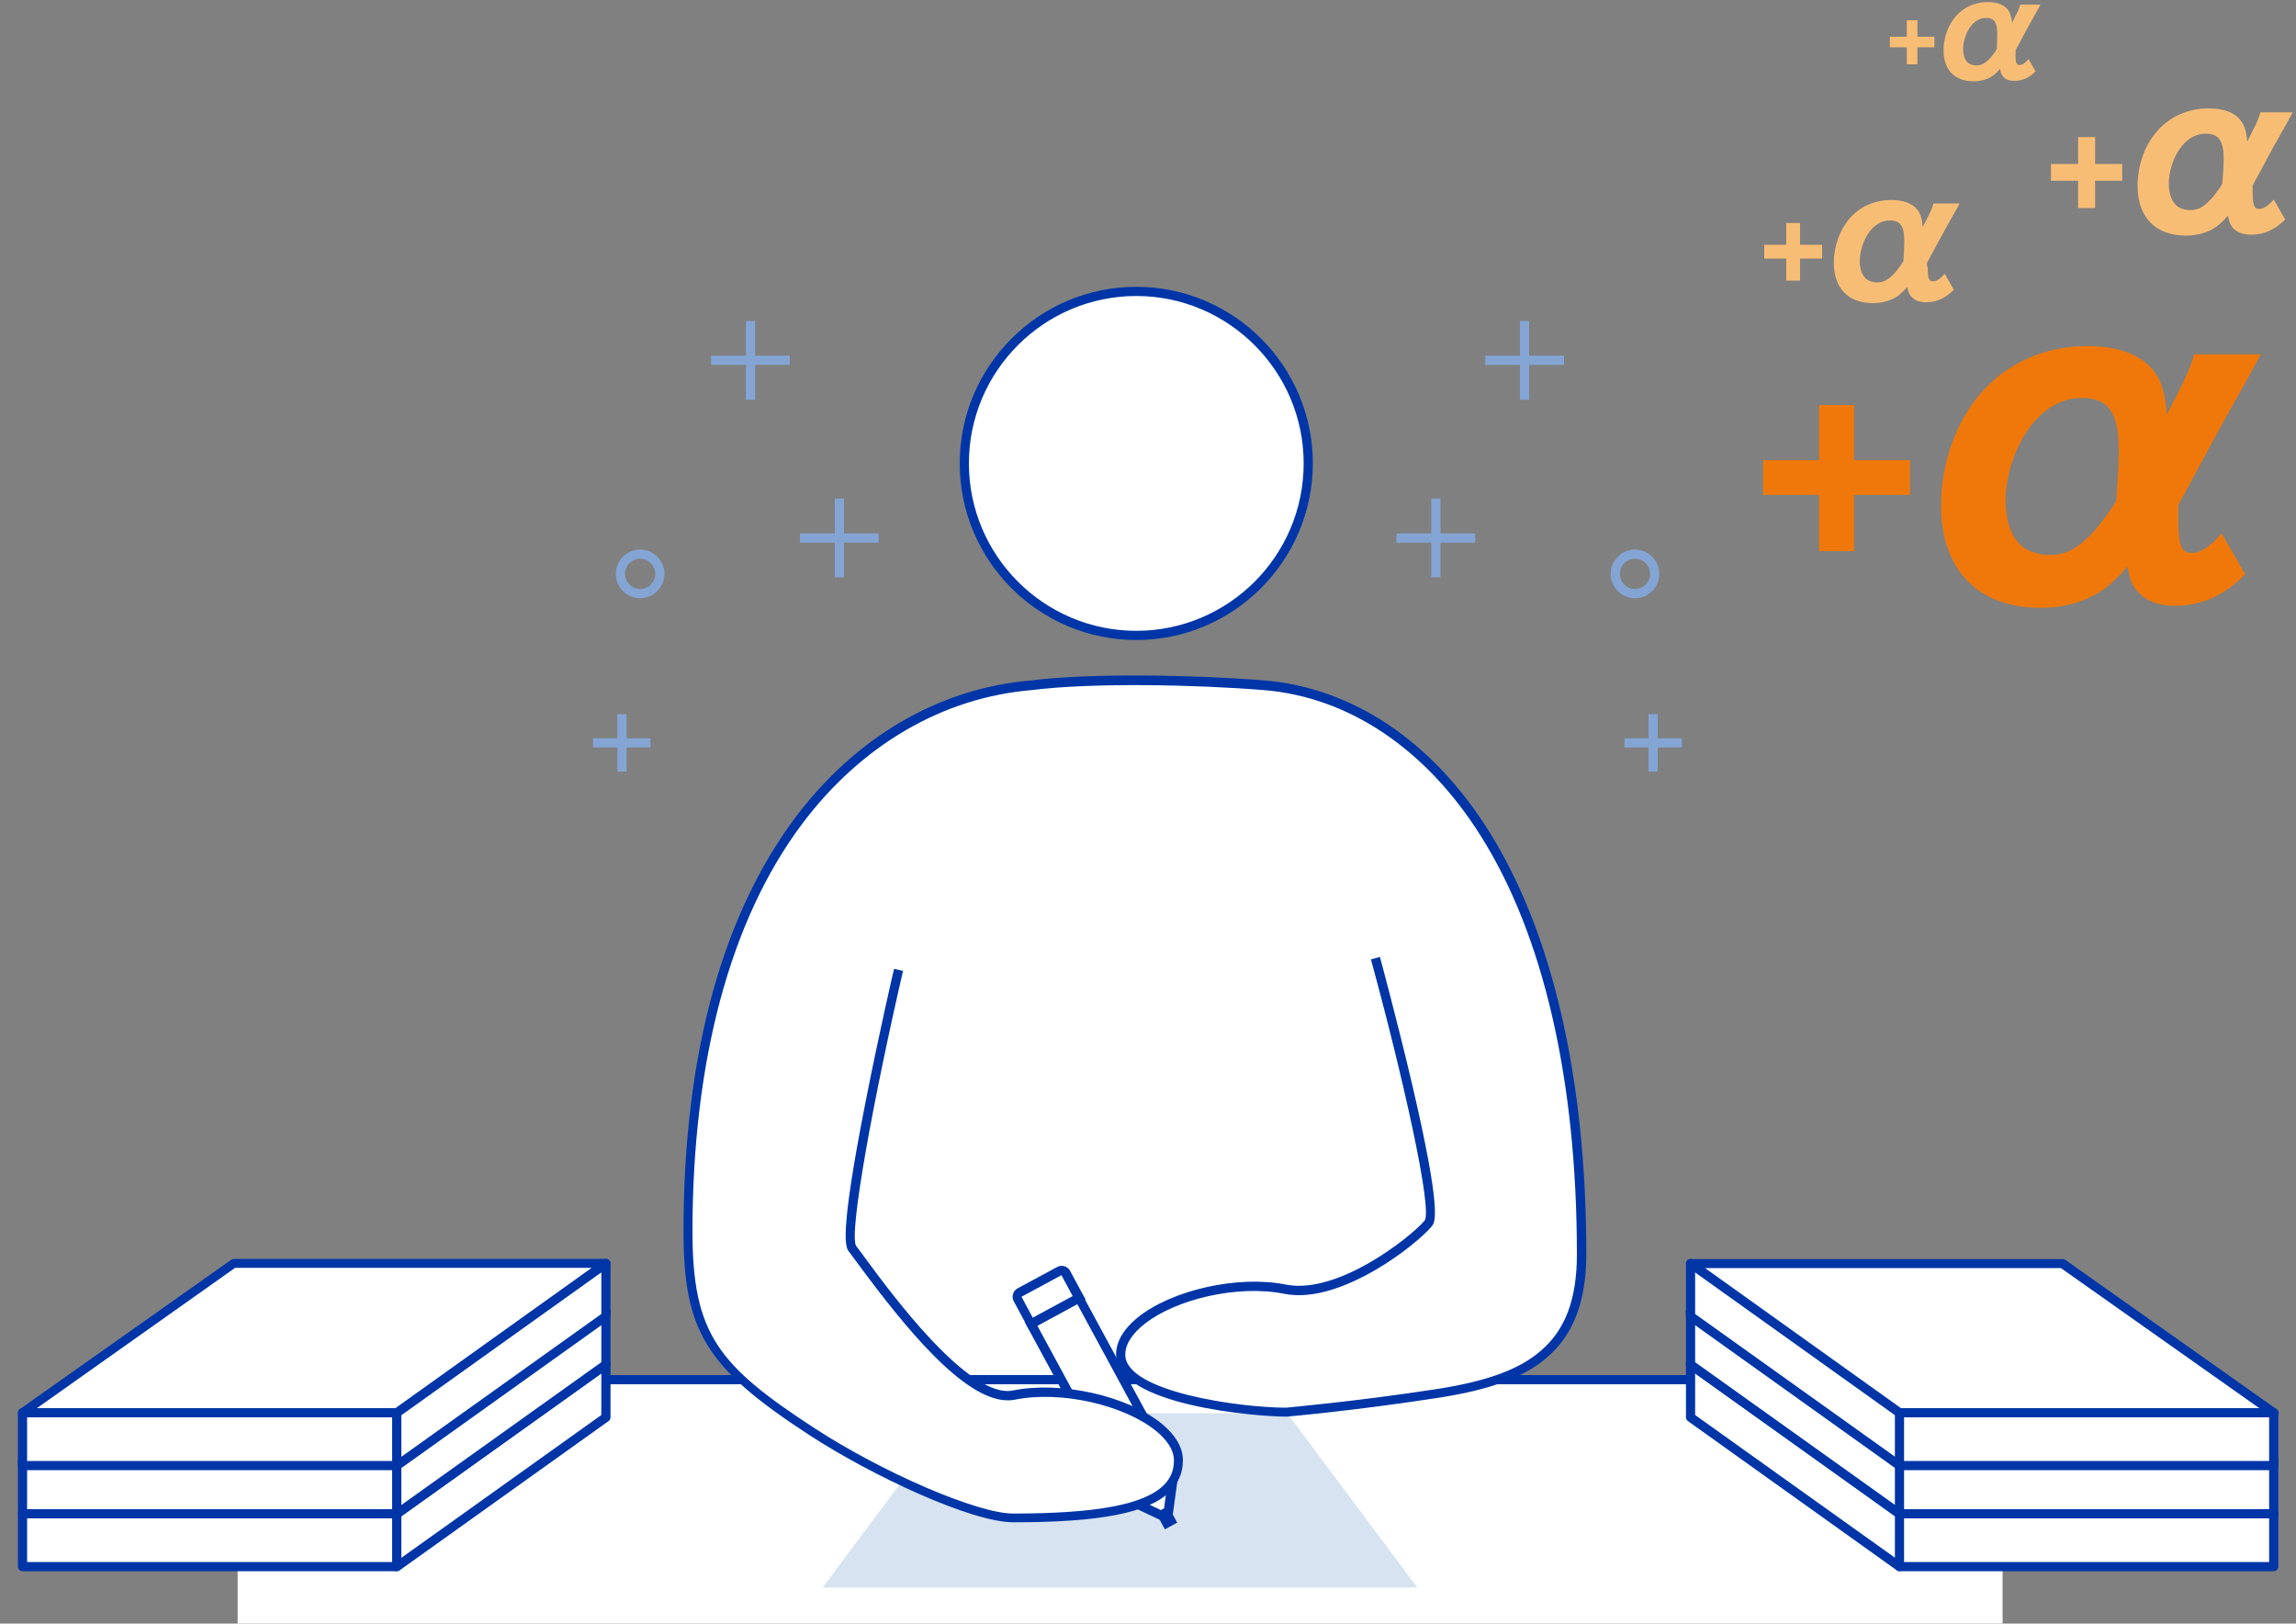<?xml version="1.0" encoding="utf-8"?>
<!-- Generator: Adobe Illustrator 23.0.2, SVG Export Plug-In . SVG Version: 6.00 Build 0)  -->
<svg version="1.1" id="レイヤー_1" xmlns="http://www.w3.org/2000/svg" xmlns:xlink="http://www.w3.org/1999/xlink" x="0px"
	 y="0px" viewBox="0 0 1000 707" style="enable-background:new 0 0 1000 707;" xml:space="preserve">
<rect x="0" y="0" width="1000" height="707" fill="#808080" stroke="none"/>
<style type="text/css">
	.st0{fill:#FFFFFF;}
	.st1{fill:#0035A7;}
	.st2{fill:#D7E3F1;}
	.st3{fill:#FFFFFF;stroke:#0035A7;stroke-width:4;stroke-linecap:round;stroke-linejoin:round;stroke-miterlimit:10;}
	.st4{fill:#F0780A;}
	.st5{fill:#F8BD75;}
	.st6{fill:#84A5D4;}
</style>
<rect x="348.4" y="375.7" class="st0" width="293.6" height="260.5"/>
<rect x="103.5" y="600.8" class="st0" width="768.7" height="134.3"/>
<rect x="38.5" y="598.8" class="st1" width="898.7" height="4"/>
<polygon class="st2" points="617.3,691.3 358.3,691.3 415,615.4 560.6,615.4 "/>
<g>
	<g>
		<polygon class="st0" points="101.8,574.2 9.8,659.2 9.8,682.2 172.8,682.2 263.8,617.2 263.8,574.2 		"/>
		<g>
			<g>
				<path class="st3" d="M172.8,659.2"/>
				<path class="st1" d="M172.8,684.2c-0.6,0-1.2-0.3-1.6-0.8c-0.6-0.9-0.4-2.1,0.5-2.8l90.2-64.4v-22c0-1.1,0.9-2,2-2s2,0.9,2,2v23
					c0,0.6-0.3,1.3-0.8,1.6l-91,65C173.6,684.1,173.2,684.2,172.8,684.2z"/>
				<g>
					<rect x="9.8" y="659.2" class="st0" width="163" height="23"/>
					<path class="st1" d="M172.8,684.2H9.8c-1.1,0-2-0.9-2-2v-23c0-1.1,0.9-2,2-2h163c1.1,0,2,0.9,2,2v23
						C174.8,683.3,173.9,684.2,172.8,684.2z M11.8,680.2h159v-19h-159V680.2z"/>
				</g>
				<path class="st3" d="M101.8,614.2"/>
				<g>
					<g>
						<path class="st1" d="M9.8,661.2c-0.6,0-1.2-0.3-1.6-0.8c-0.6-0.9-0.4-2.2,0.5-2.8l92-65c0.3-0.2,0.7-0.4,1.2-0.4h162
							c0.9,0,1.6,0.6,1.9,1.4c0.3,0.8,0,1.7-0.7,2.2l-91,65c-0.9,0.6-2.1,0.4-2.8-0.5c-0.6-0.9-0.4-2.1,0.5-2.8l85.9-61.4H102.4
							L11,660.8C10.6,661.1,10.2,661.2,9.8,661.2z"/>
					</g>
				</g>
			</g>
		</g>
	</g>
	<g>
		<polygon class="st0" points="101.8,571.2 9.8,636.2 9.8,659.2 172.8,659.2 263.8,594.2 263.8,571.2 		"/>
		<g>
			<g>
				<path class="st3" d="M172.8,636.2"/>
				<path class="st1" d="M172.8,661.2c-0.6,0-1.2-0.3-1.6-0.8c-0.6-0.9-0.4-2.1,0.5-2.8l90.2-64.4v-22c0-1.1,0.9-2,2-2s2,0.9,2,2v23
					c0,0.6-0.3,1.3-0.8,1.6l-91,65C173.6,661.1,173.2,661.2,172.8,661.2z"/>
				<g>
					<rect x="9.8" y="636.2" class="st0" width="163" height="23"/>
					<path class="st1" d="M172.8,661.2H9.8c-1.1,0-2-0.9-2-2v-23c0-1.1,0.9-2,2-2h163c1.1,0,2,0.9,2,2v23
						C174.8,660.3,173.9,661.2,172.8,661.2z M11.8,657.2h159v-19h-159V657.2z"/>
				</g>
				<path class="st3" d="M101.8,591.2"/>
				<g>
					<g>
						<path class="st1" d="M9.8,638.2c-0.6,0-1.2-0.3-1.6-0.8c-0.6-0.9-0.4-2.2,0.5-2.8l92-65c0.3-0.2,0.7-0.4,1.2-0.4h162
							c0.9,0,1.6,0.6,1.9,1.4c0.3,0.8,0,1.7-0.7,2.2l-91,65c-0.9,0.6-2.1,0.4-2.8-0.5c-0.6-0.9-0.4-2.1,0.5-2.8l85.9-61.4H102.4
							L11,637.8C10.6,638.1,10.2,638.2,9.8,638.2z"/>
					</g>
				</g>
			</g>
		</g>
	</g>
	<g>
		<polygon class="st0" points="101.8,550.2 9.8,615.2 9.8,638.2 172.8,638.2 263.8,573.2 263.8,550.2 		"/>
		<g>
			<g>
				<path class="st3" d="M172.8,615.2"/>
				<path class="st1" d="M172.8,640.2c-0.6,0-1.2-0.3-1.6-0.8c-0.6-0.9-0.4-2.1,0.5-2.8l90.2-64.4v-22c0-1.1,0.9-2,2-2s2,0.9,2,2v23
					c0,0.6-0.3,1.3-0.8,1.6l-91,65C173.6,640.1,173.2,640.2,172.8,640.2z"/>
				<g>
					<rect x="9.8" y="615.2" class="st0" width="163" height="23"/>
					<path class="st1" d="M172.8,640.2H9.8c-1.1,0-2-0.9-2-2v-23c0-1.1,0.9-2,2-2h163c1.1,0,2,0.9,2,2v23
						C174.8,639.3,173.9,640.2,172.8,640.2z M11.8,636.2h159v-19h-159V636.2z"/>
				</g>
				<path class="st3" d="M101.8,570.2"/>
				<g>
					<g>
						<path class="st1" d="M9.8,617.2c-0.6,0-1.2-0.3-1.6-0.8c-0.6-0.9-0.4-2.2,0.5-2.8l92-65c0.3-0.2,0.7-0.4,1.2-0.4h162
							c0.9,0,1.6,0.6,1.9,1.4c0.3,0.8,0,1.7-0.7,2.2l-91,65c-0.9,0.6-2.1,0.4-2.8-0.5c-0.6-0.9-0.4-2.1,0.5-2.8l85.9-61.4H102.4
							L11,616.8C10.6,617.1,10.2,617.2,9.8,617.2z"/>
					</g>
				</g>
			</g>
		</g>
	</g>
</g>
<g>
	<g>
		<polygon class="st0" points="898.3,574.2 990.3,659.2 990.3,682.2 827.3,682.2 736.3,617.2 736.3,574.2 		"/>
		<g>
			<g>
				<path class="st3" d="M827.3,659.2"/>
				<path class="st1" d="M827.3,684.2c-0.4,0-0.8-0.1-1.2-0.4l-91-65c-0.5-0.4-0.8-1-0.8-1.6l0-23c0-1.1,0.9-2,2-2l0,0
					c1.1,0,2,0.9,2,2l0,22l90.2,64.4c0.9,0.6,1.1,1.9,0.5,2.8C828.6,683.9,827.9,684.2,827.3,684.2z"/>
				<g>
					
						<rect x="827.3" y="659.2" transform="matrix(-1 -4.490553e-11 4.490553e-11 -1 1817.646 1341.404)" class="st0" width="163" height="23"/>
					<path class="st1" d="M990.3,684.2h-163c-1.1,0-2-0.9-2-2v-23c0-1.1,0.9-2,2-2h163c1.1,0,2,0.9,2,2v23
						C992.3,683.3,991.4,684.2,990.3,684.2z M829.3,680.2h159v-19h-159V680.2z"/>
				</g>
				<path class="st3" d="M898.3,614.2"/>
				<g>
					<g>
						<path class="st1" d="M827.3,661.2c-0.4,0-0.8-0.1-1.2-0.4l-91-65c-0.7-0.5-1-1.4-0.7-2.2c0.3-0.8,1-1.4,1.9-1.4h162
							c0.4,0,0.8,0.1,1.2,0.4l92,65c0.9,0.6,1.1,1.9,0.5,2.8c-0.6,0.9-1.9,1.1-2.8,0.5l-91.5-64.6H742.6l85.9,61.4
							c0.9,0.6,1.1,1.9,0.5,2.8C828.6,660.9,827.9,661.2,827.3,661.2z"/>
					</g>
				</g>
			</g>
		</g>
	</g>
	<g>
		<polygon class="st0" points="898.3,571.2 990.3,636.2 990.3,659.2 827.3,659.2 736.3,594.2 736.3,571.2 		"/>
		<g>
			<g>
				<path class="st3" d="M827.3,636.2"/>
				<path class="st1" d="M827.3,661.2c-0.4,0-0.8-0.1-1.2-0.4l-91-65c-0.5-0.4-0.8-1-0.8-1.6v-23c0-1.1,0.9-2,2-2s2,0.9,2,2v22
					l90.2,64.4c0.9,0.6,1.1,1.9,0.5,2.8C828.6,660.9,827.9,661.2,827.3,661.2z"/>
				<g>
					
						<rect x="827.3" y="636.2" transform="matrix(-1 -4.490553e-11 4.490553e-11 -1 1817.646 1295.404)" class="st0" width="163" height="23"/>
					<path class="st1" d="M990.3,661.2h-163c-1.1,0-2-0.9-2-2v-23c0-1.1,0.9-2,2-2h163c1.1,0,2,0.9,2,2v23
						C992.3,660.3,991.4,661.2,990.3,661.2z M829.3,657.2h159v-19h-159V657.2z"/>
				</g>
				<path class="st3" d="M898.3,591.2"/>
				<g>
					<g>
						<path class="st1" d="M827.3,638.2c-0.4,0-0.8-0.1-1.2-0.4l-91-65c-0.7-0.5-1-1.4-0.7-2.2c0.3-0.8,1-1.4,1.9-1.4h162
							c0.4,0,0.8,0.1,1.2,0.4l92,65c0.9,0.6,1.1,1.9,0.5,2.8c-0.6,0.9-1.9,1.1-2.8,0.5l-91.5-64.6H742.6l85.9,61.4
							c0.9,0.6,1.1,1.9,0.5,2.8C828.6,637.9,827.9,638.2,827.3,638.2z"/>
					</g>
				</g>
			</g>
		</g>
	</g>
	<g>
		<polygon class="st0" points="898.3,550.2 990.3,615.2 990.3,638.2 827.3,638.2 736.3,573.2 736.3,550.2 		"/>
		<g>
			<g>
				<path class="st3" d="M827.3,615.2"/>
				<path class="st1" d="M827.3,640.2c-0.4,0-0.8-0.1-1.2-0.4l-91-65c-0.5-0.4-0.8-1-0.8-1.6v-23c0-1.1,0.9-2,2-2s2,0.9,2,2v22
					l90.2,64.4c0.9,0.6,1.1,1.9,0.5,2.8C828.6,639.9,827.9,640.2,827.3,640.2z"/>
				<g>
					
						<rect x="827.3" y="615.2" transform="matrix(-1 -4.490553e-11 4.490553e-11 -1 1817.646 1253.404)" class="st0" width="163" height="23"/>
					<path class="st1" d="M990.3,640.2h-163c-0.5,0-1-0.2-1.4-0.6s-0.6-0.9-0.6-1.4l0-23c0-1.1,0.9-2,2-2h163c0.5,0,1,0.2,1.4,0.6
						s0.6,0.9,0.6,1.4l0,23C992.3,639.3,991.4,640.2,990.3,640.2z M829.3,636.2h159l0-19h-159L829.3,636.2z"/>
				</g>
				<path class="st3" d="M898.3,570.2"/>
				<g>
					<g>
						<path class="st1" d="M990.3,617.2c-0.4,0-0.8-0.1-1.2-0.4l-91.5-64.6H742.6l85.9,61.4c0.9,0.6,1.1,1.9,0.5,2.8
							c-0.6,0.9-1.9,1.1-2.8,0.5l-91-65c-0.7-0.5-1-1.4-0.7-2.2c0.3-0.8,1-1.4,1.9-1.4h162c0.4,0,0.8,0.1,1.2,0.4l92,65
							c0.9,0.6,1.1,1.9,0.5,2.8C991.6,616.9,990.9,617.2,990.3,617.2z"/>
					</g>
				</g>
			</g>
		</g>
	</g>
</g>
<g>
	
		<rect x="503.5" y="649.4" transform="matrix(0.879 -0.476 0.476 0.879 -252.004 320.665)" class="st1" width="6.1" height="16.1"/>
	<g>
		<path class="st0" d="M484.6,642.1l5.3,9.7c0.3,0.6,0.8,1,1.4,1.2l14.4,6.8l3.2-1.7l2.2-15.7c0.1-0.7,0.1-1.3-0.2-1.9l-5.3-9.7
			c-0.8-1.5-3-1.9-4.9-0.9l-14.1,7.6C484.6,638.5,483.8,640.6,484.6,642.1z"/>
		<path class="st1" d="M505.7,662.1l-15.2-7.2c-1-0.4-1.9-1.2-2.4-2.1l-5.3-9.7c-1.3-2.5-0.1-5.8,2.7-7.3l14.1-7.6
			c1.3-0.7,2.8-1,4.2-0.7c1.5,0.3,2.8,1.2,3.5,2.4l5.3,9.7c0.5,0.9,0.7,2.1,0.5,3.2l-2.3,16.7L505.7,662.1z M486.3,641.1l5.3,9.7
			c0.1,0.2,0.3,0.3,0.4,0.3l0.1,0.1l13.5,6.4l1.4-0.8l2-14.9c0-0.1,0-0.3,0-0.5l-5.3-9.7c-0.1-0.3-0.5-0.4-0.7-0.4
			c-0.5-0.1-1,0-1.5,0.3l-14.1,7.6C486.5,639.7,486.1,640.7,486.3,641.1L486.3,641.1z"/>
	</g>
	<g>
		
			<rect x="467.3" y="565.9" transform="matrix(0.879 -0.476 0.476 0.879 -231.364 301.552)" class="st0" width="23.8" height="82.7"/>
		<path class="st1" d="M487.6,651.9l-41.3-76.2l24.4-13.2l41.3,76.2L487.6,651.9z M451.8,577.3l37.5,69.2l17.4-9.4l-37.5-69.2
			L451.8,577.3z"/>
	</g>
	<g>
		<path class="st0" d="M461.4,553.5l-17.4,9.4c-1,0.5-1.3,1.7-0.8,2.7l5.9,10.9l20.9-11.3l-5.9-10.9
			C463.6,553.3,462.4,553,461.4,553.5z"/>
		<path class="st1" d="M448.3,579.2l-6.8-12.6c-0.5-0.9-0.6-2-0.3-3.1c0.3-1,1-1.9,1.9-2.4l17.4-9.4c0.9-0.5,2-0.6,3.1-0.3
			c1,0.3,1.9,1,2.4,1.9l6.8,12.6L448.3,579.2z M462.3,555.3l-17.4,9.4l4.9,9.1l17.4-9.4L462.3,555.3z"/>
	</g>
</g>
<g>
	<g>
		<path class="st0" d="M569.7,201.8c0,41.4-33.5,74.9-74.9,74.9c-41.4,0-74.9-33.5-74.9-74.9s33.5-74.9,74.9-74.9
			C536.2,126.9,569.7,160.5,569.7,201.8z"/>
		<path class="st1" d="M494.9,278.7c-42.4,0-76.9-34.5-76.9-76.9c0-42.4,34.5-76.9,76.9-76.9c42.4,0,76.9,34.5,76.9,76.9
			C571.7,244.2,537.2,278.7,494.9,278.7z M494.9,128.9c-40.2,0-72.9,32.7-72.9,72.9s32.7,72.9,72.9,72.9c40.2,0,72.9-32.7,72.9-72.9
			S535,128.9,494.9,128.9z"/>
	</g>
	<g>
		<path class="st0" d="M599.2,417.2c0,0,29.3,107.8,23,115.5c-6.1,7.4-38.8,33.4-62.3,28.7c-29.1-5.9-71.6,9.6-71.6,28.4
			s53.2,25.1,72.1,25.1c0,0,30-2.6,65.9-8.2c39.7-6.2,62.7-19.1,62.7-60.7c0-164.8-66.8-241.9-138.3-247.8
			c-27.2-2.2-74.1-3.4-101.2,0c-71.5,5.9-149.7,72.9-149.7,237.8c0,41.6,7.9,57.2,53.7,87.1c29.1,19,71.3,37.7,87.9,37.8
			c46.5,0.1,72.1-6.3,72.1-25.1s-42.6-34.3-71.6-28.4c-23.4,4.8-64.2-56.3-70.3-63.7c-6.3-7.7,20-121.5,20-121.5"/>
		<path class="st1" d="M442,662.9c-0.2,0-0.4,0-0.7,0c-18.1,0-61.4-20.1-89-38.1c-44.9-29.3-54.6-45.1-54.6-88.7
			c0-39.5,4.5-75.3,13.4-106.4c8.1-28.4,19.9-53,35-73.3c26.5-35.5,63.1-56.8,103.1-60.1c26-3.3,71.8-2.4,101.5,0
			c38.3,3.2,72.9,26.3,97.5,65.2c27.9,44.2,42.7,108,42.7,184.6c0,20.5-5.6,35.2-17.2,45.1c-10,8.6-24.6,14-47.3,17.5
			c-35.5,5.5-65.7,8.2-66,8.2l-0.2,0c-12.2,0-74.1-4.7-74.1-27.1c0-5.5,3.2-11,9.2-15.9c14.9-12.2,44-18.7,64.8-14.5
			c12,2.4,26.4-3.8,36.3-9.5c11.6-6.7,21.2-14.9,24.1-18.4c3.4-5-9.2-61.7-23.4-113.7l3.9-1.1c0.1,0.3,7.4,27.3,13.9,54.9
			c13.3,56.8,10.1,60.7,8.7,62.4c-3.1,3.8-13,12.4-25.2,19.4c-10.5,6-25.8,12.7-39.1,10c-19.8-4-47.4,2.1-61.5,13.7
			c-3.5,2.9-7.7,7.4-7.7,12.8c0,16.2,50,23.1,70,23.1c1.8-0.2,31.2-2.8,65.6-8.1c21.9-3.4,35.9-8.5,45.3-16.6
			c10.8-9.2,15.8-22.6,15.8-42.1c0-75.8-14.5-138.9-42-182.4c-23.9-37.8-57.4-60.3-94.5-63.3c-29.6-2.4-74.9-3.3-100.8,0
			c-38.9,3.2-74.5,24-100.3,58.5c-31.2,41.7-47.6,103-47.6,177.3c0,44.6,11.3,58.3,52.8,85.4c30,19.6,71.4,37.4,86.8,37.4
			c36.3,0,57.2-3.9,65.7-12.4c3-3,4.4-6.5,4.4-10.7c0-5.4-4.2-9.9-7.7-12.8c-14.1-11.5-41.7-17.7-61.5-13.7c-1,0.2-2.1,0.3-3.2,0.3
			c-18.9,0-44.5-31.4-65.1-59.3c-1.8-2.5-3.3-4.4-4-5.4c-1.4-1.7-4.6-5.6,7.2-65.3c5.7-29.1,12.3-57.6,12.4-57.9l3.9,0.9
			c-12.7,54.9-23.8,114.7-20.4,119.8c0.8,1,2.2,2.9,4.1,5.5c11.2,15.2,45.1,61.3,64.2,57.4c20.8-4.2,49.9,2.3,64.8,14.5
			c6,4.9,9.2,10.4,9.2,15.9c0,5.3-1.9,9.9-5.6,13.6C500.4,658.7,479.5,662.9,442,662.9z"/>
	</g>
</g>
<g>
	<path class="st4" d="M807.5,240h-15.2v-24.5h-24.4v-15.1h24.4v-24h15.2v24h24.4v15.1h-24.4V240z"/>
	<path class="st4" d="M948.7,224.8c0,12.8,1.3,16,5.9,16c4,0,8.1-2.9,13-8.5l10.3,17.8c-9.5,9.4-19.1,13.7-30.6,13.7
		c-6.8,0-12.1-1.8-15.7-5.6c-2.7-2.7-4-5.4-5-11.5c-5.9,6.7-9.2,9.5-14,12.2c-6.7,3.8-14.9,5.8-23.8,5.8
		c-27.4,0-43.4-16.6-43.4-44.7c0-18.2,6.5-36.4,17.5-49c11.5-13.1,27.9-20.3,46.3-20.3c13,0,22.9,3.6,28.5,10.4
		c3.6,4.5,5.2,9.4,6.1,19.4l5.2-10.4c3.1-5.8,5.2-10.8,6.7-15.8h29c-2.5,4.5-2.9,5.2-6.3,11.5c-8.3,14.8-8.8,15.7-10.6,18.9
		L948.7,220V224.8z M922.8,196c0-16.4-4.5-22.7-16-22.7c-9.2,0-17.5,4.9-23.9,14.4c-5.6,8.1-9.4,20.3-9.4,30.4
		c0,9.4,3.1,17.1,8.1,20.5c2.7,1.8,7,3.1,11,3.1c6.3,0,11.2-2.2,16.7-7.6c2.2-2,4.5-4.7,6.8-7.9c2.2-2.7,5.6-7.9,5.6-8.1
		C922.2,212.1,922.8,202.2,922.8,196z"/>
</g>
<g>
	<path class="st5" d="M784,122.2h-6v-9.6h-9.6v-6h9.6v-9.5h6v9.5h9.6v6H784V122.2z"/>
	<path class="st5" d="M839.6,116.2c0,5,0.5,6.3,2.3,6.3c1.6,0,3.2-1.1,5.1-3.3l4,7c-3.8,3.7-7.5,5.4-12.1,5.4
		c-2.7,0-4.8-0.7-6.2-2.2c-1.1-1.1-1.6-2.1-2-4.5c-2.3,2.6-3.6,3.8-5.5,4.8c-2.6,1.5-5.9,2.3-9.4,2.3c-10.8,0-17.1-6.5-17.1-17.6
		c0-7.2,2.6-14.3,6.9-19.3c4.5-5.2,11-8,18.2-8c5.1,0,9,1.4,11.2,4.1c1.4,1.8,2.1,3.7,2.4,7.7l2.1-4.1c1.2-2.3,2.1-4.3,2.6-6.2h11.4
		c-1,1.8-1.1,2.1-2.5,4.5c-3.3,5.8-3.5,6.2-4.2,7.5l-7.5,13.8V116.2z M829.4,104.9c0-6.5-1.8-8.9-6.3-8.9c-3.6,0-6.9,1.9-9.4,5.7
		c-2.2,3.2-3.7,8-3.7,12c0,3.7,1.2,6.7,3.2,8.1c1.1,0.7,2.8,1.2,4.3,1.2c2.5,0,4.4-0.9,6.6-3c0.9-0.8,1.8-1.8,2.7-3.1
		c0.9-1.1,2.2-3.1,2.2-3.2C829.2,111.2,829.4,107.3,829.4,104.9z"/>
</g>
<g>
	<path class="st5" d="M912.5,90.6h-7.4V78.7h-11.8v-7.3h11.8V59.7h7.4v11.7h11.8v7.3h-11.8V90.6z"/>
	<path class="st5" d="M981.1,83.2c0,6.2,0.6,7.8,2.9,7.8c1.9,0,3.9-1.4,6.3-4.1l5,8.7c-4.6,4.5-9.3,6.6-14.9,6.6
		c-3.3,0-5.9-0.9-7.6-2.7c-1.3-1.3-1.9-2.6-2.4-5.6c-2.9,3.2-4.5,4.6-6.8,5.9c-3.2,1.8-7.3,2.8-11.5,2.8c-13.3,0-21.1-8-21.1-21.7
		c0-8.8,3.1-17.7,8.5-23.8c5.6-6.4,13.6-9.9,22.5-9.9c6.3,0,11.1,1.7,13.8,5.1c1.7,2.2,2.5,4.5,3,9.4l2.5-5.1
		c1.5-2.8,2.5-5.2,3.2-7.7h14.1c-1.2,2.2-1.4,2.5-3.1,5.6c-4,7.2-4.3,7.6-5.2,9.2l-9.2,17.1V83.2z M968.5,69.2c0-8-2.2-11-7.8-11
		c-4.5,0-8.5,2.4-11.6,7c-2.7,3.9-4.5,9.9-4.5,14.8c0,4.5,1.5,8.3,3.9,10c1.3,0.9,3.4,1.5,5.3,1.5c3.1,0,5.4-1,8.1-3.7
		c1-1,2.2-2.3,3.3-3.8c1-1.3,2.7-3.8,2.7-3.9C968.2,77,968.5,72.2,968.5,69.2z"/>
</g>
<g>
	<path class="st5" d="M835.1,28h-4.6v-7.4h-7.4V16h7.4V8.8h4.6V16h7.4v4.6h-7.4V28z"/>
	<path class="st5" d="M877.8,23.4c0,3.9,0.4,4.9,1.8,4.9c1.2,0,2.5-0.9,3.9-2.6l3.1,5.4c-2.9,2.8-5.8,4.1-9.3,4.1
		c-2.1,0-3.7-0.5-4.7-1.7c-0.8-0.8-1.2-1.6-1.5-3.5c-1.8,2-2.8,2.9-4.3,3.7c-2,1.1-4.5,1.7-7.2,1.7c-8.3,0-13.1-5-13.1-13.5
		c0-5.5,2-11,5.3-14.8c3.5-4,8.4-6.2,14-6.2c3.9,0,6.9,1.1,8.6,3.2c1.1,1.4,1.6,2.8,1.9,5.9l1.6-3.2c0.9-1.7,1.6-3.3,2-4.8h8.8
		c-0.8,1.4-0.9,1.6-1.9,3.5c-2.5,4.5-2.7,4.7-3.2,5.7l-5.7,10.6V23.4z M869.9,14.7c0-5-1.4-6.9-4.9-6.9c-2.8,0-5.3,1.5-7.2,4.4
		c-1.7,2.5-2.8,6.2-2.8,9.2c0,2.8,0.9,5.2,2.5,6.2c0.8,0.5,2.1,0.9,3.3,0.9c1.9,0,3.4-0.7,5.1-2.3c0.7-0.6,1.4-1.4,2.1-2.4
		c0.7-0.8,1.7-2.4,1.7-2.5C869.8,19.6,869.9,16.6,869.9,14.7z"/>
</g>
<g>
	<rect x="348.4" y="232.3" class="st6" width="34.3" height="4"/>
	<rect x="363.6" y="217.1" class="st6" width="4" height="34.3"/>
</g>
<g>
	<rect x="309.7" y="154.9" class="st6" width="34.3" height="4"/>
	<rect x="324.9" y="139.8" class="st6" width="4" height="34.3"/>
</g>
<g>
	<rect x="258.3" y="321.5" class="st6" width="25" height="4"/>
	<rect x="268.9" y="311" class="st6" width="4" height="25"/>
</g>
<path class="st6" d="M278.8,260.5c-5.9,0-10.6-4.8-10.6-10.6s4.8-10.6,10.6-10.6c5.9,0,10.6,4.8,10.6,10.6S284.6,260.5,278.8,260.5z
	 M278.8,243.3c-3.6,0-6.6,3-6.6,6.6s3,6.6,6.6,6.6c3.6,0,6.6-3,6.6-6.6S282.4,243.3,278.8,243.3z"/>
<g>
	<rect x="608.2" y="232.3" class="st6" width="34.3" height="4"/>
	<rect x="623.4" y="217.1" class="st6" width="4" height="34.3"/>
</g>
<g>
	<rect x="646.9" y="154.9" class="st6" width="34.3" height="4"/>
	<rect x="662" y="139.8" class="st6" width="4" height="34.3"/>
</g>
<g>
	<rect x="707.5" y="321.5" class="st6" width="25" height="4"/>
	<rect x="718" y="311" class="st6" width="4" height="25"/>
</g>
<path class="st6" d="M712.1,260.5c-5.9,0-10.6-4.8-10.6-10.6s4.8-10.6,10.6-10.6c5.8,0,10.6,4.8,10.6,10.6S718,260.5,712.1,260.5z
	 M712.1,243.3c-3.6,0-6.6,3-6.6,6.6s3,6.6,6.6,6.6s6.6-3,6.6-6.6S715.8,243.3,712.1,243.3z"/>
</svg>
